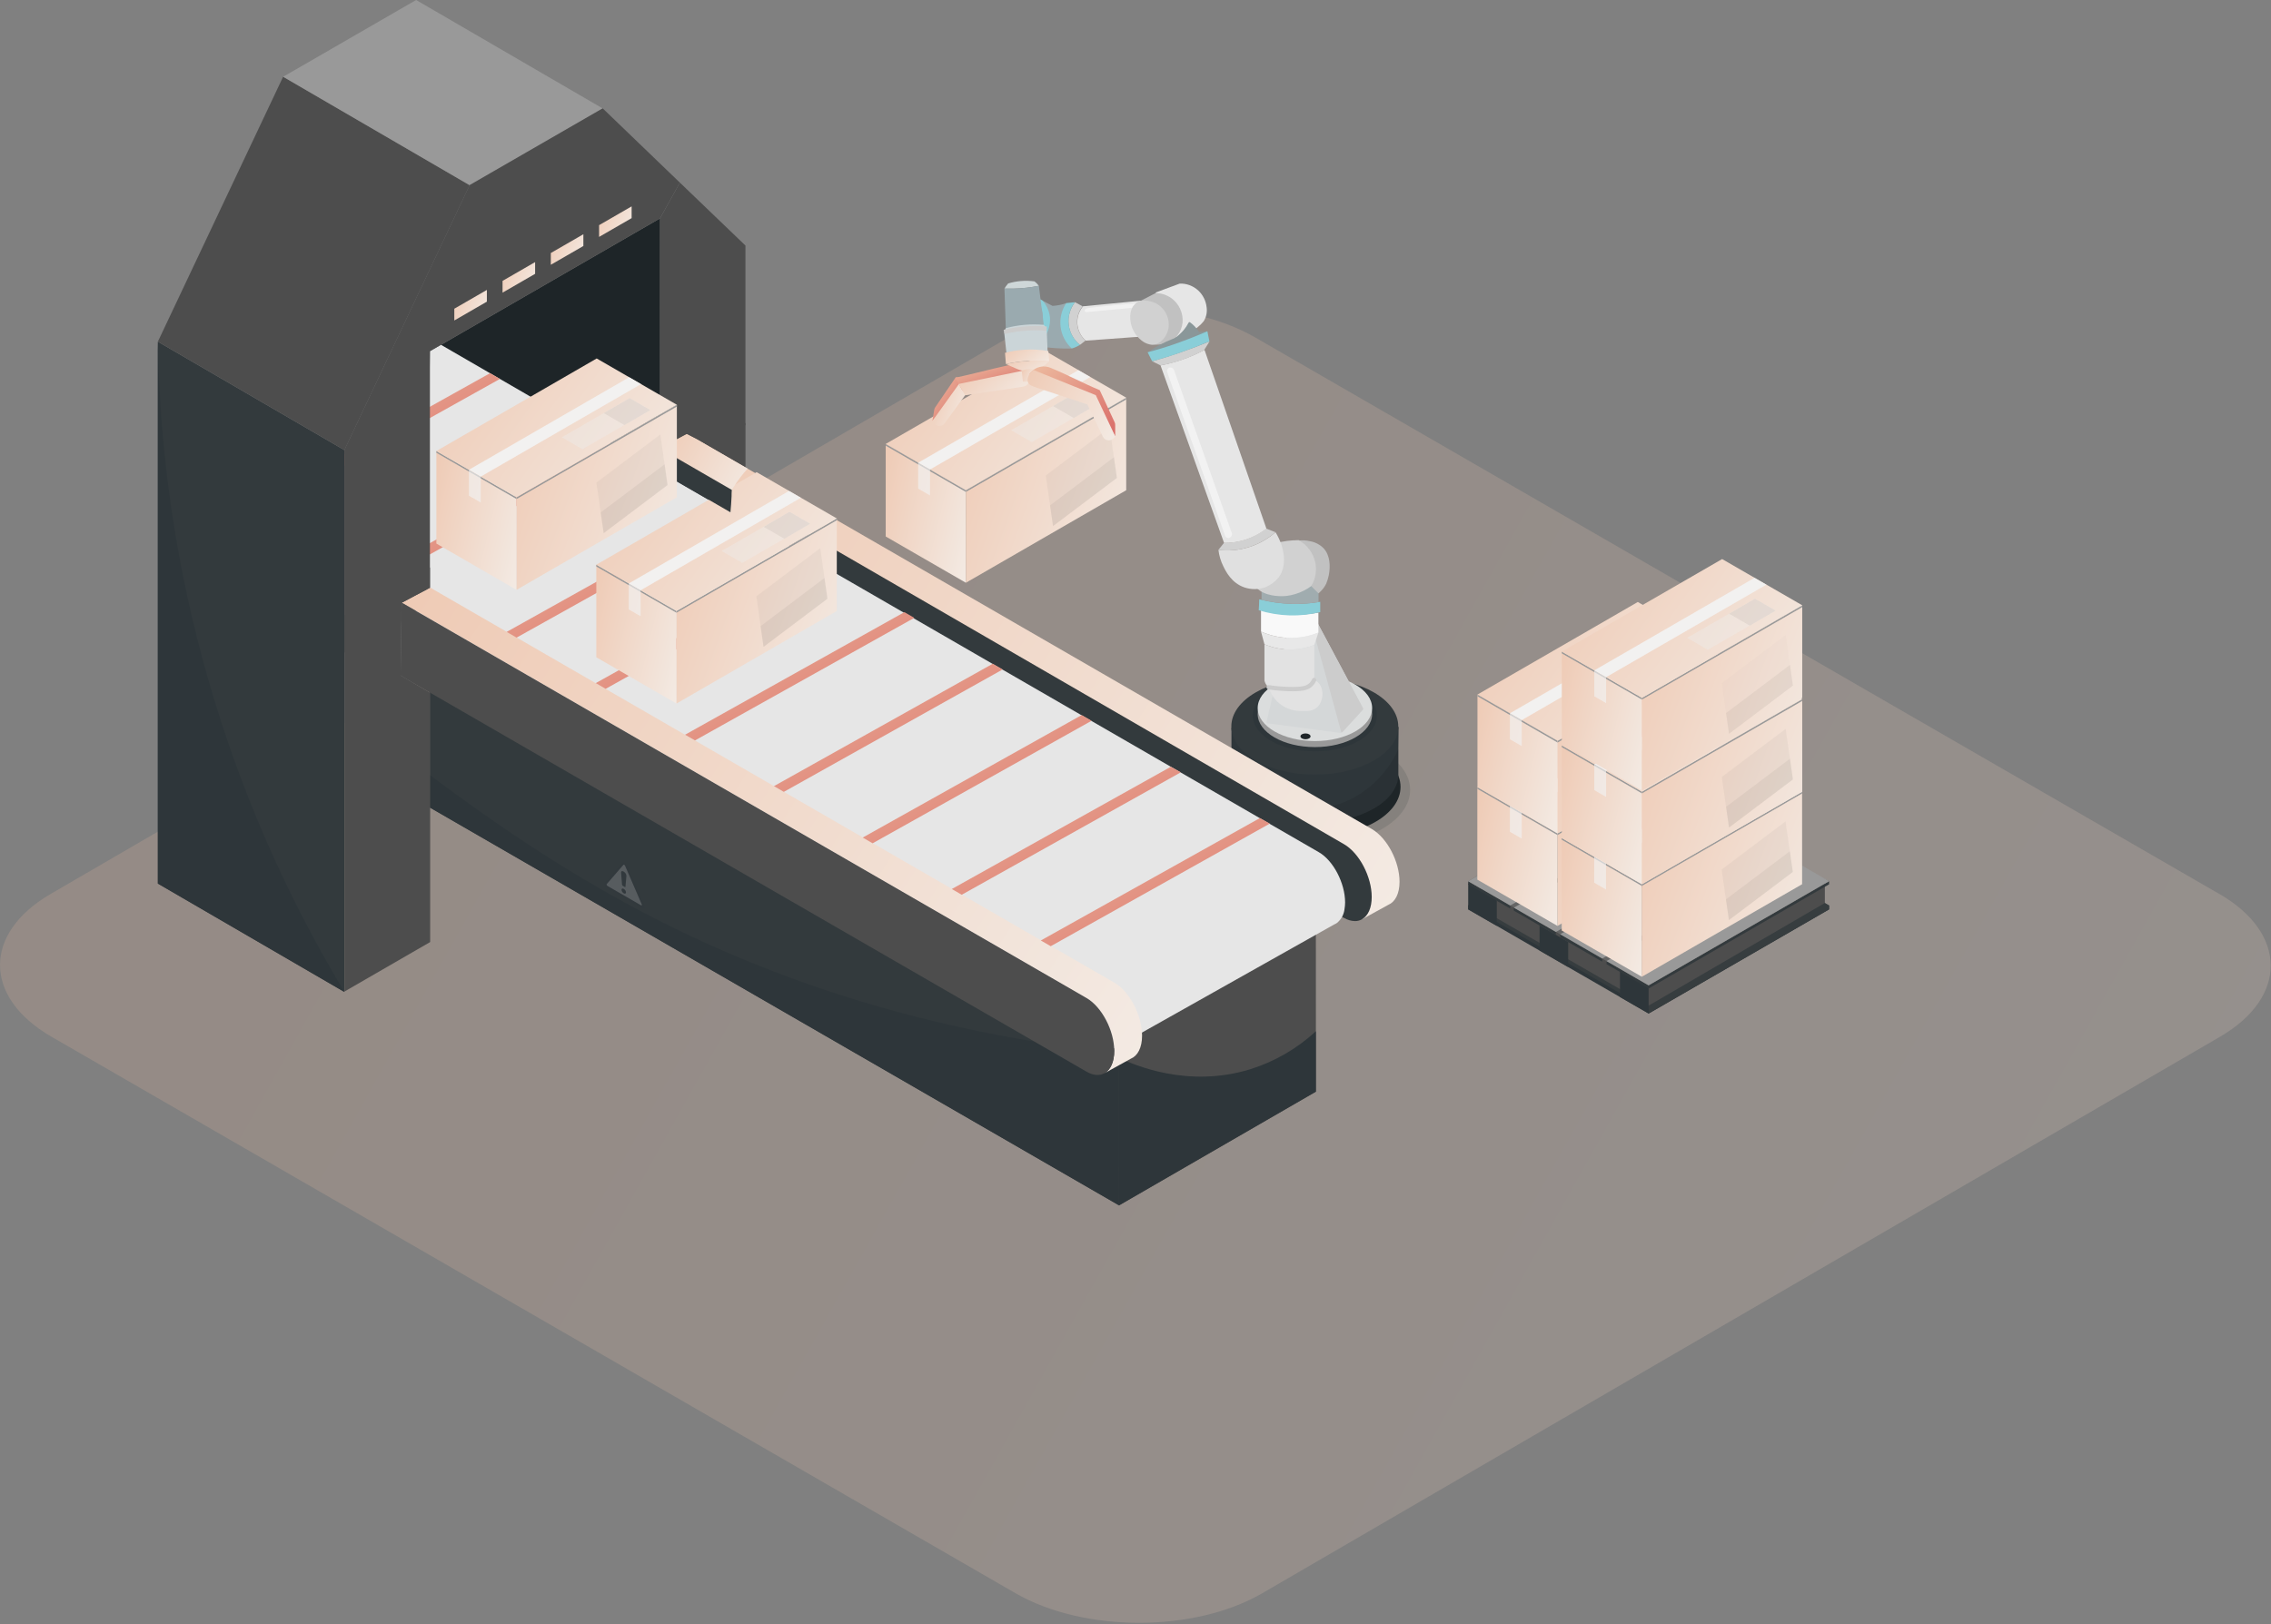 <svg width="773" height="553" viewBox="0 0 773 553" fill="none" xmlns="http://www.w3.org/2000/svg">
<rect x="0" y="0" width="773" height="553" fill="#808080" stroke="none"/>
<g opacity="0.19">
<path d="M755.372 304.3L427.249 114.868C403.976 101.439 366.36 101.439 343.257 114.868L17.265 304.3C-5.862 317.729 -5.738 339.514 17.535 352.943L345.658 542.375C368.931 555.804 406.547 555.804 429.651 542.375L755.643 352.943C778.758 339.514 778.645 317.729 755.383 304.288" fill="url(#paint0_linear_4006_14201)"/>
</g>
<path d="M328.764 198.383L301.479 182.633V151.134L328.764 166.884V198.383Z" fill="url(#paint1_linear_4006_14201)"/>
<path d="M328.764 167.463L301.479 151.713V151.134L328.764 166.884V167.463Z" fill="#999999"/>
<path d="M383.338 166.886V135.376L356.053 151.136L328.767 166.886V198.386L356.053 182.636L383.338 166.886Z" fill="url(#paint2_linear_4006_14201)"/>
<path d="M328.767 166.886L383.338 135.376V135.987L328.767 167.465V166.886Z" fill="#999999"/>
<g opacity="0.69">
<path opacity="0.94" d="M316.56 168.658L312.525 166.33V157.522L316.56 159.851V168.658Z" fill="#F2F2F2"/>
</g>
<g opacity="0.31">
<path opacity="0.11" d="M380.17 162.697L358.426 179.1L355.95 161.865L377.705 145.473L380.17 162.697Z" fill="black"/>
</g>
<g opacity="0.05">
<path d="M380.169 162.705L358.425 179.108L357.413 172.05L379.157 155.657L380.169 162.705Z" fill="black"/>
</g>
<path d="M383.335 135.376L356.05 119.626L328.764 135.376L301.479 151.126L328.764 166.886L356.05 151.126V151.136L383.335 135.376Z" fill="url(#paint3_linear_4006_14201)"/>
<g opacity="0.94">
<path d="M312.525 157.513L316.56 159.842L371.089 128.353L367.054 126.024L312.525 157.513Z" fill="#F2F2F2"/>
</g>
<g opacity="0.38">
<path d="M374.263 137.18L351.191 150.507L344.175 146.451L367.246 133.135L374.263 137.18Z" fill="#EDEDED"/>
<path d="M367.234 133.135L358.447 138.234L365.474 142.29L374.25 137.18L367.234 133.135Z" fill="#CCCCCC"/>
</g>
<path d="M368.508 104.285L391.8 102.03C393.067 102.16 394.285 102.593 395.35 103.291C396.415 103.99 397.297 104.934 397.921 106.044C398.551 107.297 398.818 108.701 398.691 110.097C398.565 111.493 398.05 112.826 397.205 113.945L369.561 115.968C367.922 114.53 366.905 112.512 366.722 110.34C366.539 108.167 367.206 106.008 368.581 104.316L368.508 104.285Z" fill="#E6E6E6"/>
<path d="M369.931 105.011C369.742 105.095 369.225 105.306 369.215 105.643C369.213 105.773 369.249 105.901 369.318 106.011C369.387 106.122 369.487 106.209 369.605 106.264L391.317 104.252C391.317 103.978 391.412 103.694 391.465 103.42C391.517 103.146 391.538 103.051 391.57 102.872C386.418 103.325 371.195 104.494 369.931 105.011Z" fill="#F2F2F2"/>
<path d="M368.514 104.284L365.901 102.872C364.216 105.032 363.449 107.768 363.767 110.489C364.084 113.21 365.46 115.697 367.597 117.41L369.494 115.935C367.855 114.497 366.837 112.48 366.655 110.307C366.472 108.134 367.138 105.975 368.514 104.284V104.284Z" fill="#D1D1D1"/>
<path d="M364.827 118.642C363.858 118.642 362.878 118.642 361.867 118.642C358.831 118.554 355.805 118.269 352.807 117.789L352.427 115.271C351.648 110.13 350.865 104.992 350.078 99.858L351.806 100.754L354.882 102.366L358.264 104.136C359.877 104.04 361.469 103.721 362.994 103.187C362.491 105.447 362.328 107.769 362.509 110.077C362.734 113.053 363.521 115.959 364.827 118.642Z" fill="#9AAAAF"/>
<path d="M354.673 115.964C354.119 116.621 353.494 117.215 352.809 117.734V117.734L352.429 115.216C353.773 113.583 354.622 111.6 354.877 109.501C355.133 107.401 354.785 105.273 353.873 103.365C353.336 102.356 352.623 101.454 351.766 100.699L354.842 102.311C355.234 102.738 355.586 103.2 355.895 103.691C356.745 105.043 357.261 106.578 357.402 108.168C357.544 111.024 356.565 113.821 354.673 115.964V115.964Z" fill="#8ACED8"/>
<path d="M367.607 117.41C367.249 117.621 366.849 117.842 366.396 118.053C365.885 118.289 365.356 118.487 364.816 118.643C362.703 116.717 361.351 114.098 361.005 111.26C360.659 108.422 361.342 105.555 362.93 103.178L365.911 102.872C364.226 105.032 363.459 107.768 363.776 110.489C364.094 113.21 365.47 115.697 367.607 117.41V117.41Z" fill="#8ACED8"/>
<path d="M329.207 132.3C329.212 132.38 329.212 132.461 329.207 132.542L326.131 133.269L317.376 143.298L317.977 139.621C317.997 139.283 318.114 138.958 318.314 138.684L325.277 128.486L325.593 128.412C326.489 128.425 327.346 128.775 327.995 129.392C328.243 129.629 328.463 129.894 328.648 130.182C329.074 130.802 329.271 131.55 329.207 132.3V132.3Z" fill="url(#paint4_linear_4006_14201)"/>
<path d="M329.207 132.297C329.212 132.377 329.212 132.458 329.207 132.539C329.108 133.042 328.967 133.535 328.785 134.014C328.785 134.119 328.712 134.214 328.68 134.319L321.527 144.117C321.322 144.396 321.055 144.622 320.747 144.778C320.438 144.935 320.097 145.016 319.752 145.016C319.406 145.016 319.065 144.935 318.757 144.778C318.448 144.622 318.181 144.396 317.977 144.117L317.376 143.295L326.447 130.653L328.648 130.2C329.069 130.815 329.266 131.555 329.207 132.297Z" fill="url(#paint5_linear_4006_14201)"/>
<path d="M349.894 127.72L327.623 132.988L326.38 130.775L325.179 128.668L325.253 128.573C331.257 127.278 337.115 125.666 343.162 124.359C344.033 124.156 344.938 124.152 345.811 124.349C346.683 124.547 347.499 124.939 348.198 125.497C348.312 125.586 348.421 125.681 348.524 125.782C348.631 125.882 348.733 125.987 348.83 126.098C349.262 126.583 349.621 127.13 349.894 127.72Z" fill="url(#paint6_linear_4006_14201)"/>
<path d="M350.219 129.661C350.177 130.115 349.989 130.543 349.683 130.881C349.378 131.219 348.97 131.449 348.523 131.536C348.207 131.621 347.87 131.694 347.543 131.747L328.485 134.57L327.59 132.98L326.347 130.767V130.704L348.723 126.079C349.266 126.59 349.675 127.227 349.913 127.933C350.14 128.48 350.244 129.07 350.219 129.661Z" fill="url(#paint7_linear_4006_14201)"/>
<path d="M393.376 99.768C393.366 99.734 393.366 99.697 393.376 99.663C393.39 99.61 393.424 99.565 393.471 99.537L401.551 96.545C402.677 96.501 403.8 96.676 404.859 97.061C406.04 97.492 407.117 98.166 408.02 99.041C409.499 100.49 410.439 102.401 410.685 104.456C410.973 106.158 410.624 107.905 409.705 109.366C409.216 109.965 408.673 110.519 408.083 111.02C407.58 111.471 407.049 111.89 406.492 112.273L400.171 114.865C400.675 111.27 399.931 107.612 398.064 104.499C396.868 102.596 395.268 100.981 393.376 99.768V99.768Z" fill="#E6E6E6"/>
<path d="M408.627 113.861C408.26 113.167 407.826 112.511 407.331 111.901C406.679 111.075 405.916 110.341 405.066 109.721C405.028 109.692 404.984 109.673 404.937 109.664C404.891 109.654 404.843 109.655 404.797 109.666C404.751 109.677 404.708 109.698 404.67 109.728C404.633 109.757 404.603 109.794 404.581 109.836C404.107 110.749 403.535 111.607 402.875 112.396C400.856 114.751 398.177 116.447 395.184 117.264C395.121 117.432 395.058 117.611 394.973 117.79C394.794 118.193 394.575 118.578 394.32 118.939C396.512 118.285 398.787 117.558 401.136 116.737C403.77 115.757 406.267 114.788 408.627 113.861Z" fill="#8A9799"/>
<path d="M386.787 103.159L393.382 99.767C395.22 99.79 397.01 100.35 398.534 101.378C399.891 102.316 400.975 103.597 401.674 105.091C402.374 106.585 402.664 108.237 402.516 109.88C402.341 111.492 401.708 113.02 400.693 114.284C397.375 118.308 391.444 117.244 391.212 117.202L386.787 103.159Z" fill="#C1C1C1"/>
<path d="M386.762 103.158C389.301 101.335 392.819 102.968 393.22 103.158C394.788 103.918 396.072 105.161 396.883 106.704C397.695 108.247 397.991 110.009 397.728 111.733C397.339 113.787 395.864 116.59 393.198 117.201C389.848 117.959 386.814 114.767 385.634 112.239C384.37 109.542 384.065 105.085 386.762 103.158Z" fill="#D1D1D1"/>
<path d="M353.606 97.293C350.723 97.872 347.793 98.192 344.852 98.251C343.798 98.251 342.84 98.251 341.892 98.251C342.049 97.969 342.222 97.695 342.408 97.43C342.64 97.104 342.889 96.79 343.156 96.492C344.529 96.077 345.941 95.805 347.37 95.681C348.942 95.539 350.525 95.574 352.089 95.786C352.409 96.013 352.705 96.271 352.974 96.555C353.206 96.782 353.418 97.029 353.606 97.293Z" fill="#CED7D8"/>
<path d="M355.281 110.594C352.652 111.135 349.987 111.487 347.307 111.647C345.547 111.753 343.893 111.763 342.355 111.721C342.194 107.233 342.039 102.742 341.892 98.247C342.84 98.247 343.83 98.247 344.852 98.247C347.793 98.188 350.723 97.867 353.606 97.288C353.87 99.469 354.133 101.66 354.418 103.851C354.702 106.043 354.987 108.36 355.281 110.594Z" fill="#9AAAAF"/>
<path d="M356.273 111.906C356.364 114.476 356.466 117.043 356.578 119.607C355.509 120.115 354.39 120.51 353.239 120.787C349.675 121.586 345.955 121.314 342.546 120.007L341.787 112.98L342.356 111.695C346.568 110.58 350.942 110.206 355.282 110.589L355.746 111.158C355.936 111.411 356.115 111.664 356.273 111.906Z" fill="#CBD5D8"/>
<path d="M356.828 119.5L357.123 122.955C354.639 122.733 352.142 122.704 349.654 122.871C347.21 123.03 344.783 123.383 342.395 123.924L342.079 120.111C344.262 119.542 346.496 119.19 348.748 119.057C351.449 118.883 354.162 119.031 356.828 119.5Z" fill="url(#paint8_linear_4006_14201)"/>
<path d="M342.405 123.943C343.459 124.407 344.776 124.997 346.229 125.618C346.738 125.838 347.268 126.007 347.81 126.124C348.448 126.251 349.097 126.315 349.748 126.313C350.621 126.291 351.488 126.16 352.329 125.924C354.149 125.34 355.798 124.32 357.133 122.953C354.389 122.714 351.629 122.714 348.884 122.953C346.704 123.128 344.539 123.459 342.405 123.943Z" fill="url(#paint9_linear_4006_14201)"/>
<path d="M352.377 125.822C351.663 125.659 350.929 125.596 350.197 125.632C349.372 125.675 348.559 125.842 347.784 126.127L348.174 129.888C348.91 129.94 349.65 129.94 350.386 129.888C351.095 129.831 351.799 129.726 352.493 129.572C352.462 128.308 352.42 127.065 352.377 125.822Z" fill="url(#paint10_linear_4006_14201)"/>
<path d="M341.787 112.996C344.047 112.443 346.347 112.07 348.666 111.88C351.197 111.666 353.742 111.666 356.273 111.88" stroke="#CCCCCC" stroke-width="1.465" stroke-miterlimit="10"/>
<path opacity="0.15" d="M447.541 287.648C465.455 287.648 479.978 279.262 479.978 268.917C479.978 258.572 465.455 250.186 447.541 250.186C429.626 250.186 415.104 258.572 415.104 268.917C415.104 279.262 429.626 287.648 447.541 287.648Z" fill="#2E363A"/>
<path d="M447.552 284.72C463.657 284.72 476.713 277.182 476.713 267.885C476.713 258.587 463.657 251.05 447.552 251.05C431.447 251.05 418.392 258.587 418.392 267.885C418.392 277.182 431.447 284.72 447.552 284.72Z" fill="#1E2528"/>
<path d="M475.969 255.029C475.969 259.074 475.969 263.215 475.969 263.215C476.158 267.555 473.398 271.927 467.657 275.235C457.69 280.998 442.151 281.556 431.048 276.994C429.818 276.491 428.625 275.903 427.476 275.235C422.135 272.159 419.375 268.155 419.164 264.121V263.952C419.154 263.748 419.154 263.545 419.164 263.341V247.76L476.053 247.465L475.969 255.029Z" fill="#2E363A"/>
<path opacity="0.09" d="M475.967 263.261C476.157 267.601 473.396 271.973 467.655 275.281C457.689 281.044 442.15 281.602 431.046 277.041L431.583 273.195C433.69 273.996 447.027 278.811 460.586 271.636C467.4 267.945 472.806 262.109 475.967 255.033C475.967 259.121 475.967 263.261 475.967 263.261Z" fill="black"/>
<path d="M447.534 263.698C463.226 263.698 475.947 256.355 475.947 247.295C475.947 238.236 463.226 230.893 447.534 230.893C431.842 230.893 419.121 238.236 419.121 247.295C419.121 256.355 431.842 263.698 447.534 263.698Z" fill="#333A3D"/>
<path d="M447.551 255.778C459.21 255.778 468.663 250.321 468.663 243.589C468.663 236.858 459.21 231.4 447.551 231.4C435.891 231.4 426.438 236.858 426.438 243.589C426.438 250.321 435.891 255.778 447.551 255.778Z" fill="#2E363A"/>
<path d="M447.57 254.329C458.328 254.329 467.049 249.291 467.049 243.078C467.049 236.864 458.328 231.826 447.57 231.826C436.812 231.826 428.091 236.864 428.091 243.078C428.091 249.291 436.812 254.329 447.57 254.329Z" fill="#999999"/>
<path d="M447.57 252.279C458.328 252.279 467.049 247.242 467.049 241.028C467.049 234.814 458.328 229.776 447.57 229.776C436.812 229.776 428.091 234.814 428.091 241.028C428.091 247.242 436.812 252.279 447.57 252.279Z" fill="#DBDDDD"/>
<path d="M444.367 251.659C445.315 251.659 446.084 251.216 446.084 250.669C446.084 250.122 445.315 249.679 444.367 249.679C443.418 249.679 442.649 250.122 442.649 250.669C442.649 251.216 443.418 251.659 444.367 251.659Z" fill="#1E2528"/>
<path d="M463.852 241.672L456.899 249.278C456.817 249.367 456.715 249.435 456.601 249.478C456.488 249.52 456.366 249.534 456.246 249.52L447.944 248.404C442.445 247.666 436.946 246.943 431.446 246.234C431.389 246.226 431.334 246.207 431.284 246.177C431.235 246.147 431.192 246.106 431.159 246.059C431.126 246.011 431.104 245.957 431.094 245.9C431.083 245.843 431.085 245.784 431.099 245.728L439.253 211.373C439.251 211.193 439.286 211.013 439.354 210.846C439.422 210.679 439.523 210.526 439.65 210.398C439.777 210.27 439.929 210.168 440.096 210.099C440.263 210.029 440.442 209.993 440.622 209.993H445.774C446.024 209.991 446.272 210.026 446.511 210.099C446.884 210.204 447.229 210.391 447.52 210.646C447.812 210.901 448.043 211.218 448.197 211.574L463.936 241.071C463.981 241.169 463.998 241.278 463.983 241.384C463.968 241.491 463.922 241.591 463.852 241.672Z" fill="#D4D7D8"/>
<path d="M463.825 241.682L456.935 249.215C456.905 249.252 456.865 249.279 456.82 249.294C456.775 249.309 456.727 249.312 456.681 249.301C456.635 249.29 456.592 249.266 456.559 249.232C456.526 249.198 456.503 249.156 456.493 249.11C449.792 224.458 447.095 214.892 446.663 213.86C446.556 213.581 446.465 213.296 446.39 213.006C446.274 212.543 445.8 210.636 446.495 210.099C446.868 210.204 447.212 210.391 447.504 210.646C447.795 210.901 448.026 211.218 448.18 211.574C453.427 221.406 458.67 231.214 463.909 240.998C463.969 241.106 463.993 241.231 463.977 241.354C463.962 241.477 463.909 241.592 463.825 241.682Z" fill="#CCCCCC"/>
<path d="M445.042 242.015H442.566C439.61 242.015 436.775 240.841 434.685 238.751C432.594 236.66 431.42 233.825 431.42 230.869H445.115C446.156 230.859 447.174 231.181 448.02 231.787C448.867 232.393 449.498 233.252 449.825 234.241L449.888 234.451C450.152 235.368 450.215 236.331 450.073 237.275C449.931 238.218 449.588 239.12 449.066 239.919L448.929 240.109C448.469 240.701 447.88 241.181 447.206 241.512C446.532 241.842 445.792 242.014 445.042 242.015V242.015Z" fill="#E2E2E2"/>
<path d="M448.756 215.354C448.282 216.755 447.808 218.156 447.345 219.568C445.046 220.467 442.615 220.983 440.149 221.095C436.809 221.233 433.478 220.637 430.394 219.346L429.225 215.006C432.352 216.404 435.734 217.143 439.159 217.176C442.446 217.198 445.706 216.579 448.756 215.354V215.354Z" fill="#E8E8E8"/>
<path d="M447.353 219.562V231.488C446.916 232.386 446.238 233.146 445.396 233.683C444.554 234.221 443.58 234.514 442.581 234.532C440.536 234.668 438.484 234.668 436.439 234.532C434.774 234.406 433.278 234.206 431.835 233.963C431.708 233.869 431.572 233.753 431.445 233.637C430.907 233.09 430.54 232.398 430.392 231.646V219.341C433.476 220.631 436.806 221.228 440.147 221.09C442.616 220.978 445.051 220.462 447.353 219.562V219.562Z" fill="#E2E2E2"/>
<path d="M448.756 208.559V215.354C445.706 216.576 442.446 217.192 439.159 217.166C435.734 217.133 432.352 216.394 429.225 214.996V207.748C432.62 208.676 436.115 209.189 439.633 209.276C442.691 209.349 445.748 209.109 448.756 208.559V208.559Z" fill="#F9F9F9"/>
<path d="M428.616 204.021C428.616 205.254 428.5 206.497 428.447 207.74C435.236 209.856 442.474 210.078 449.38 208.383V204.875C446.198 205.429 442.969 205.665 439.741 205.581C435.986 205.48 432.254 204.957 428.616 204.021V204.021Z" fill="#8ACED8"/>
<path d="M448.8 204.982V202.011L446.946 197.797C444.375 197.881 441.724 198.018 438.992 198.208C435.684 198.44 432.481 198.735 429.405 199.082C429.405 200.789 429.405 202.495 429.405 204.192C432.806 205.018 436.284 205.481 439.782 205.572C442.8 205.648 445.818 205.451 448.8 204.982Z" fill="#A0ACAF"/>
<path d="M448.804 202.008C449.174 201.676 449.526 201.325 449.858 200.955C450.495 200.274 451.024 199.499 451.428 198.658C451.809 197.745 452.098 196.795 452.291 195.824C452.881 192.822 452.755 189.145 450.616 186.743C449.348 185.419 447.685 184.539 445.876 184.236C444.651 183.95 443.387 183.871 442.136 184.004C443.351 184.789 444.403 185.801 445.233 186.986C448.847 192.137 446.687 198.574 446.35 199.554L448.804 202.008Z" fill="#C1C1C1"/>
<path d="M431.823 233.963C434.06 234.296 436.315 234.497 438.576 234.563C443.549 234.722 445.045 234.121 446.056 233.194C446.581 232.715 447.004 232.134 447.299 231.487" stroke="#CCCCCC" stroke-width="1.465" stroke-miterlimit="10" stroke-linecap="round"/>
<path d="M446.341 199.5C444.692 200.724 442.841 201.651 440.873 202.239C439.918 202.533 438.938 202.741 437.945 202.86C437.392 202.922 436.836 202.95 436.28 202.944H436.027C434.257 202.944 428.811 202.628 426.757 198.794C424.818 195.201 426.946 191.072 427.81 189.597C427.905 189.439 427.989 189.291 428.084 189.154C430.928 184.856 437.165 183.992 441.695 183.887H442.116C443.536 184.705 444.769 185.811 445.736 187.133C446.702 188.456 447.382 189.966 447.732 191.567C448.248 194.292 447.753 197.112 446.341 199.5Z" fill="#D1D1D1"/>
<path d="M434.152 181.165C437.587 186.749 437.998 192.933 435.206 196.599C434.041 198.007 432.557 199.116 430.876 199.833C428.53 200.732 425.943 200.78 423.565 199.97C419.193 198.474 417.244 194.534 416.359 192.711C415.508 190.984 414.959 189.124 414.736 187.212C418.219 187.627 421.75 187.303 425.1 186.261C428.449 185.219 431.541 183.483 434.173 181.165H434.152Z" fill="#E0E0E0"/>
<path d="M416.623 184.813L414.695 187.215C418.178 187.626 421.708 187.299 425.057 186.258C428.405 185.216 431.497 183.482 434.132 181.168L430.972 179.936C426.867 183.155 421.787 184.876 416.571 184.813H416.623Z" fill="#D1D1D1"/>
<path d="M416.644 184.812L395.016 124.394C397.415 123.931 399.781 123.304 402.095 122.519C404.817 121.605 407.456 120.463 409.986 119.105C417.009 139.389 424.032 159.669 431.056 179.945C426.951 183.164 421.87 184.885 416.654 184.822L416.644 184.812Z" fill="#E6E6E6"/>
<path d="M392.2 122.996L395.024 124.387C397.597 123.935 400.131 123.276 402.598 122.417C405.108 121.54 407.539 120.455 409.867 119.172L411.69 116.243C408.452 117.578 405 118.877 401.334 120.141C398.188 121.216 395.143 122.167 392.2 122.996Z" fill="#D1D1D1"/>
<path d="M411.008 112.809C410.292 112.809 409.565 112.893 408.827 112.977C402.29 113.744 396.047 116.131 390.665 119.92C397.853 118.933 404.771 116.515 411.008 112.809V112.809Z" fill="#8A9799"/>
<path d="M390.624 119.921L392.173 122.997C395.333 122.133 398.747 121.111 402.276 119.836C405.626 118.667 408.755 117.445 411.662 116.202L410.967 112.768C407.691 114.2 404.109 115.623 400.242 116.982C396.945 118.151 393.679 119.131 390.624 119.921Z" fill="#8ACED8"/>
<path d="M399.686 126.147C406.232 144.626 412.778 163.107 419.323 181.593C419.351 181.777 419.342 181.964 419.296 182.144C419.25 182.325 419.167 182.494 419.054 182.641C418.941 182.789 418.799 182.912 418.637 183.003C418.475 183.095 418.297 183.152 418.112 183.173C417.85 183.154 417.601 183.058 417.394 182.897C417.188 182.736 417.034 182.516 416.953 182.267L397.379 126.916C397.237 126.62 397.208 126.282 397.297 125.966C397.386 125.65 397.588 125.377 397.864 125.199C398.045 125.133 398.239 125.105 398.431 125.117C398.624 125.13 398.813 125.182 398.984 125.271C399.156 125.36 399.307 125.484 399.428 125.635C399.548 125.786 399.636 125.961 399.686 126.147V126.147Z" fill="#F2F2F2"/>
<path d="M379.586 148.533V144.815C379.618 144.476 379.563 144.136 379.428 143.824L374.329 132.826C368.65 130.466 363.32 127.558 357.641 125.241C356.82 124.885 355.929 124.72 355.035 124.758C354.141 124.797 353.267 125.037 352.479 125.462C352.352 125.528 352.229 125.602 352.11 125.683C351.434 126.127 350.848 126.696 350.383 127.358L372.77 137.156L379.586 148.533Z" fill="url(#paint11_linear_4006_14201)"/>
<path d="M375.379 148.626L370.112 137.691L352.023 131.676C351.706 131.569 351.397 131.442 351.096 131.296C350.68 131.132 350.327 130.839 350.088 130.46C349.849 130.081 349.737 129.636 349.769 129.189C349.826 128.617 350.005 128.063 350.296 127.567C350.656 126.913 351.174 126.359 351.802 125.955L372.977 134.52L379.636 148.605L378.887 149.311C378.633 149.55 378.325 149.725 377.99 149.822C377.654 149.919 377.301 149.934 376.958 149.867C376.615 149.801 376.293 149.653 376.019 149.437C375.744 149.222 375.525 148.944 375.379 148.626V148.626Z" fill="url(#paint12_linear_4006_14201)"/>
<path d="M146.43 205.14L224.673 161.862V74.338L146.367 119.554V193.13V205.182L146.43 205.14Z" fill="#1E2528"/>
<path d="M236.672 167.485L157.934 214.155L145.229 206.401L145.45 189.218C145.45 187.923 145.45 186.648 145.45 185.352C145.745 163.418 146.036 141.485 146.324 119.551L150.085 117.37L207.585 150.671L210.956 152.62C219.518 157.585 228.089 162.54 236.672 167.485Z" fill="#E6E6E6"/>
<path d="M231.421 62.165L253.734 83.593V144.696L238.753 153.556L229.64 158.95C227.755 159.36 226.48 160.151 224.647 160.551C224.647 158.739 224.647 156 224.647 152.681C224.72 135.53 224.647 122.931 224.647 117.463C224.647 107.718 224.584 93.422 224.647 74.365C226.887 70.27 229.145 66.203 231.421 62.165Z" fill="#4D4D4D"/>
<path d="M253.755 143.948L224.584 160.193V288.403L253.755 271.548V143.948Z" fill="#4D4D4D"/>
<path d="M447.909 357.724V371.63L380.917 410.336L380.906 352.941V339.709L447.887 301.004L447.909 357.724Z" fill="#4D4D4D"/>
<path d="M447.896 351.064V371.629L380.904 410.334L380.83 360.061C385.771 362.442 404.218 370.596 425.635 363.97C433.917 361.365 441.52 356.958 447.896 351.064V351.064Z" fill="#2E363A"/>
<path d="M146.267 274.866V263.793L146.256 204.239L380.901 339.708V358.408L380.912 410.334L146.267 274.866Z" fill="#333A3D"/>
<path d="M380.901 410.339L146.256 274.87V263.798C167.326 279.6 191.104 295.898 217.736 309.983C262.162 333.497 315.806 351.554 380.891 358.444L380.901 410.339Z" fill="#2E363A"/>
<path d="M476.372 300.172C476.372 304.281 474.866 307.052 472.559 308.021L463.773 312.856L463.646 312.93L460.117 307.831L456.103 302.058L457.251 301.658L425.931 283.569L422.549 281.631L395.664 266.102L392.335 264.174L365.323 248.583L361.963 246.634L335.078 231.116L331.696 229.177L304.769 213.607L301.387 211.658L274.344 196.087L270.972 194.138L244.087 178.62L240.716 176.671L237.24 174.659C233.953 172.763 231.055 168.791 229.38 164.387L229.107 164.746C229.38 162.122 229.665 159.478 229.939 156.876C229.096 156.075 228.137 155.243 227.073 154.411C226.23 153.758 225.409 153.168 224.619 152.641L227.073 151.345C227.073 151.345 232.994 148.185 233.731 147.795L237.24 149.596L241.148 151.851L466.943 282.221C472.148 285.244 476.372 293.282 476.372 300.172Z" fill="url(#paint13_linear_4006_14201)"/>
<path d="M466.903 305.346C466.903 309.043 465.692 311.667 463.743 312.857L463.617 312.931C462.88 313.355 462.043 313.574 461.193 313.563C459.915 313.532 458.666 313.169 457.57 312.509H457.485L450.3 308.369L442.536 303.881L416.557 288.806L413.186 286.867L386.29 271.339L382.919 269.39L355.918 253.798L352.547 251.849L325.661 236.331L322.28 234.382L295.405 218.875L292.034 216.915L265.033 201.324L261.662 199.385L234.776 183.867L231.395 181.918L227.813 179.811C223.293 177.199 219.49 170.688 218.616 164.483L224.631 160.501V152.642L457.454 287.373C462.668 290.376 466.903 298.456 466.903 305.346Z" fill="#333A3D"/>
<path d="M457.844 307.214C457.838 307.973 457.771 308.73 457.644 309.479C457.444 311.303 456.541 312.977 455.126 314.146C454.83 314.372 454.504 314.557 454.157 314.694L447.836 318.244L381.35 355.643L380.855 355.928L377.188 358.034L371.921 361.026L370.014 362.08L369.656 361.838L361.354 356.402L360.512 355.843L349.977 348.964L164.909 227.707L164.73 227.58L146.378 215.56L146.21 215.454L138.582 210.45L137.876 209.987L139.583 209.028L145.388 205.783L146.262 205.299L146.378 205.225H146.431L145.219 203.898C158.104 196.523 171.915 189.096 184.789 181.774C197.662 174.452 211.021 167.594 223.968 160.22L277.296 191.034L280.667 192.983L307.668 208.575L311.05 210.514L337.935 226.042L341.306 227.991L368.192 243.52L371.563 245.458L398.574 261.05L401.946 262.999L428.831 278.527L432.202 280.466L448.858 290.084C453.788 292.865 457.844 300.608 457.844 307.214Z" fill="#E6E6E6"/>
<path d="M364.609 361.002L144.923 230.748C144.258 226.402 143.142 222.137 141.594 218.022C139.846 213.46 138.013 210.331 139.14 209.152C140.088 208.161 142.627 209.057 144.481 209.878L364.661 336.983C369.613 339.838 373.669 347.591 373.669 354.197C373.669 360.802 369.56 363.857 364.609 361.002Z" fill="#242424"/>
<path d="M388.738 352.551C388.738 356.659 387.231 359.44 384.924 360.399L376.012 365.319C378.003 364.171 379.267 361.505 379.267 357.734C379.267 350.844 375.053 342.764 369.87 339.824L146.434 210.761L142.294 208.338L136.784 205.177L141.156 202.817L146.424 200.036C147.477 200.668 255.513 263.025 324.053 302.615L327.425 304.574L354.32 320.092L357.692 322.041L379.393 334.578C384.513 337.58 388.738 345.661 388.738 352.551Z" fill="url(#paint14_linear_4006_14201)"/>
<path d="M379.255 357.724C379.255 361.496 377.991 364.161 376 365.309C374.356 366.268 372.207 366.184 369.858 364.835L146.422 235.824L140.165 232.221L136.34 229.925C136.425 223.793 136.516 217.666 136.614 211.541C136.614 210.635 136.614 209.719 136.614 208.823C136.667 207.612 136.709 206.4 136.762 205.199L142.272 208.36L146.412 210.751L369.848 339.762C375.02 342.754 379.255 350.834 379.255 357.724Z" fill="#4D4D4D"/>
<g opacity="0.2">
<path d="M206.935 302.489C206.524 302.238 206.194 301.872 205.987 301.436C205.895 301.276 205.846 301.094 205.846 300.909C205.846 300.724 205.895 300.543 205.987 300.382L211.676 293.809C211.876 293.577 212.235 293.577 212.624 293.809C213.041 294.057 213.375 294.424 213.583 294.862L219.272 308.01C219.364 308.17 219.413 308.352 219.413 308.536C219.413 308.721 219.364 308.903 219.272 309.063C219.072 309.284 218.714 309.284 218.324 309.063L206.935 302.489Z" fill="#2E363A"/>
<path d="M206.511 300.974L212.2 294.411C212.327 294.264 212.622 294.411 212.748 294.717L218.437 307.864C218.553 308.138 218.437 308.307 218.163 308.17L206.785 301.607C206.543 301.459 206.396 301.111 206.511 300.974Z" fill="#E6E6E6"/>
<path d="M211.979 301.54C211.91 301.499 211.851 301.443 211.807 301.375C211.763 301.308 211.735 301.231 211.727 301.15L211.411 297.158C211.295 295.746 213.317 297.052 213.212 298.211L212.896 301.846C212.896 301.972 212.78 302.014 212.643 301.93L211.979 301.54ZM212.317 302.594C211.895 302.351 211.558 302.488 211.558 302.91C211.581 303.155 211.662 303.392 211.794 303.601C211.925 303.81 212.105 303.984 212.317 304.111C212.727 304.353 213.075 304.205 213.075 303.784C213.05 303.539 212.968 303.303 212.836 303.095C212.705 302.887 212.527 302.711 212.317 302.583V302.594Z" fill="#2E363A"/>
</g>
<path d="M211.001 152.62L145.442 189.218L136.867 194.012L133.485 192.063L145.495 185.352L207.651 150.671L211.001 152.62Z" fill="url(#paint15_linear_4006_14201)"/>
<path d="M95.628 170.605L170.173 128.992L166.802 127.043L92.257 168.656L95.628 170.605Z" fill="url(#paint16_linear_4006_14201)"/>
<path d="M175.824 217.067L250.37 175.443L246.998 173.494L172.453 215.118L175.824 217.067Z" fill="url(#paint17_linear_4006_14201)"/>
<path d="M206.144 234.501L280.657 192.898L277.286 190.949L202.772 232.552L206.144 234.501Z" fill="url(#paint18_linear_4006_14201)"/>
<path d="M236.556 252.059L311.206 210.33L307.835 208.392L233.174 250.121L236.556 252.059Z" fill="url(#paint19_linear_4006_14201)"/>
<path d="M341.272 227.905L266.8 269.571L263.429 267.622L337.911 225.956L341.272 227.905Z" fill="url(#paint20_linear_4006_14201)"/>
<path d="M371.545 245.367L297.021 287.075L293.649 285.126L368.174 243.429L371.545 245.367Z" fill="url(#paint21_linear_4006_14201)"/>
<path d="M401.923 262.914L327.346 304.601L323.975 302.641L398.541 261.018L401.923 262.914Z" fill="url(#paint22_linear_4006_14201)"/>
<path d="M432.209 280.372L357.643 322.112L354.271 320.163L428.838 278.486L432.209 280.372Z" fill="url(#paint23_linear_4006_14201)"/>
<path d="M230.257 239.502L202.971 223.752V192.242L230.257 208.002V239.502Z" fill="url(#paint24_linear_4006_14201)"/>
<path d="M230.257 208.582L202.971 192.832V192.242L230.257 208.002V208.582Z" fill="#999999"/>
<path d="M284.827 208.002V176.492L257.552 192.242L230.266 208.002V239.502L257.552 223.752L284.827 208.002Z" fill="url(#paint25_linear_4006_14201)"/>
<path d="M230.266 208.002L284.837 176.492V177.093L230.266 208.582V208.002Z" fill="#999999"/>
<g opacity="0.69">
<path opacity="0.94" d="M218.057 209.786L214.022 207.457V198.64L218.057 200.968V209.786Z" fill="#F2F2F2"/>
</g>
<g opacity="0.31">
<path opacity="0.11" d="M281.667 203.814L259.913 220.207L257.447 202.982L279.202 186.59L281.667 203.814Z" fill="black"/>
</g>
<g opacity="0.05">
<path d="M281.638 203.824L259.883 220.216L258.872 213.169L280.626 196.766L281.638 203.824Z" fill="black"/>
</g>
<path d="M284.828 176.488L257.542 160.738L230.257 176.488L202.971 192.238L230.257 207.998L257.542 192.238L284.828 176.488Z" fill="url(#paint26_linear_4006_14201)"/>
<g opacity="0.94">
<path d="M214.022 198.62L218.057 200.948L272.596 169.459L268.561 167.131L214.022 198.62Z" fill="#F2F2F2"/>
</g>
<g opacity="0.38">
<path d="M275.731 178.298L252.649 191.625L245.633 187.569L268.715 174.242L275.731 178.298Z" fill="#EDEDED"/>
<path d="M268.726 174.242L259.94 179.352L266.956 183.397L275.742 178.298L268.726 174.242Z" fill="#CCCCCC"/>
</g>
<path d="M561.16 345.037L622.579 309.576V308.259L561.149 274.115L499.741 308.259V309.576L561.16 345.037Z" fill="#2E363A"/>
<path d="M561.16 343.716V345.033L622.579 309.572V308.255L561.149 272.784L499.741 308.255L561.16 343.716Z" fill="#373D3F"/>
<path d="M561.174 342.329L621.139 307.395V300.769L561.164 276.707L504.243 299.462V309.576L561.174 342.329Z" fill="#4D4D4D"/>
<path d="M509.486 315.202L499.741 309.576V300.685L509.486 306.51V315.202Z" fill="#2E363A"/>
<path d="M561.155 345.032L551.399 339.406V330.367L561.155 336.193V345.032Z" fill="#2E363A"/>
<path d="M533.779 329.206L524.034 323.58V315.047L533.779 320.673V329.206Z" fill="#2E363A"/>
<path d="M561.16 336.504L622.579 301.044V299.979L561.16 335.44L546.843 327.17L546.833 328.234L545.358 327.381L545.368 326.317L531.041 318.047L531.062 319.121L529.524 318.247L529.587 317.267L515.28 308.976L515.27 310.009L514.048 309.303V308.26L499.741 299.979V301.044L561.16 336.504Z" fill="#333A3D"/>
<path d="M561.16 335.439L622.579 299.978L606.797 292.551L606.787 290.855L591.005 283.428L591.027 281.763L575.477 274.231V272.787L561.149 264.507L499.741 299.978L561.16 335.439Z" fill="#666666"/>
<path d="M514.058 308.256L499.741 299.986L561.16 264.525L575.477 272.785L514.058 308.256Z" fill="#999999"/>
<path d="M529.609 317.26L515.292 308.99L576.711 273.529L591.028 281.789L529.609 317.26Z" fill="#999999"/>
<path d="M545.382 326.306L531.065 318.036L592.484 282.575L606.801 290.845L545.382 326.306Z" fill="#999999"/>
<path d="M561.143 335.438L546.826 327.168L608.255 291.707L622.572 299.977L561.143 335.438Z" fill="#999999"/>
<path d="M530.139 315.201L502.854 299.451V267.941L530.139 283.702V315.201Z" fill="url(#paint27_linear_4006_14201)"/>
<path d="M530.139 284.281L502.854 268.531V267.941L530.139 283.702V284.281Z" fill="#999999"/>
<path d="M584.719 283.701V252.191L557.434 267.941V267.952L530.148 283.701V315.201L557.434 299.451L584.719 283.701Z" fill="url(#paint28_linear_4006_14201)"/>
<path d="M530.148 283.701L584.719 252.191V252.802L530.148 284.281V283.701Z" fill="#999999"/>
<g opacity="0.69">
<path opacity="0.94" d="M517.967 285.478L513.942 283.15V274.343L517.967 276.671V285.478Z" fill="#F2F2F2"/>
</g>
<g opacity="0.31">
<path opacity="0.11" d="M581.55 279.518L559.795 295.91L557.33 278.685L579.085 262.293L581.55 279.518Z" fill="black"/>
</g>
<g opacity="0.05">
<path d="M581.566 279.517L559.811 295.91L558.8 288.862L580.554 272.459L581.566 279.517Z" fill="black"/>
</g>
<path d="M584.71 252.188L557.424 236.438L530.139 252.188L502.854 267.938L530.139 283.698L557.424 267.938V267.948L584.71 252.188Z" fill="url(#paint29_linear_4006_14201)"/>
<g opacity="0.94">
<path d="M513.942 274.325L517.967 276.653L572.506 245.164L568.471 242.836L513.942 274.325Z" fill="#F2F2F2"/>
</g>
<g opacity="0.38">
<path d="M575.638 254.001L552.566 267.328L545.55 263.272L568.621 249.945L575.638 254.001Z" fill="#EDEDED"/>
<path d="M568.608 249.945L559.822 255.055L566.849 259.111L575.625 254.001L568.608 249.945Z" fill="#CCCCCC"/>
</g>
<path d="M558.859 332.519L531.573 316.758V285.259L558.859 301.008V332.519Z" fill="url(#paint30_linear_4006_14201)"/>
<path d="M558.859 301.598L531.573 285.849V285.259L558.859 301.008V301.598Z" fill="#999999"/>
<path d="M613.398 301.009V269.51L586.113 285.26L558.827 301.009V332.519L586.113 316.759L613.398 301.009Z" fill="url(#paint31_linear_4006_14201)"/>
<path d="M558.827 301.009L613.398 269.51V270.11L558.827 301.599V301.009Z" fill="#999999"/>
<g opacity="0.69">
<path opacity="0.94" d="M546.641 302.798L542.616 300.47V291.652L546.641 293.981V302.798Z" fill="#F2F2F2"/>
</g>
<g opacity="0.31">
<path opacity="0.11" d="M610.227 296.838L588.472 313.23L586.007 296.005L607.762 279.603L610.227 296.838Z" fill="black"/>
</g>
<g opacity="0.05">
<path d="M610.244 296.836L588.489 313.228L587.478 306.17L609.232 289.777L610.244 296.836Z" fill="black"/>
</g>
<path d="M613.43 269.51L586.144 253.76L558.859 269.51L531.573 285.259L558.859 301.009L586.144 285.259L613.43 269.51Z" fill="url(#paint32_linear_4006_14201)"/>
<g opacity="0.94">
<path d="M542.616 291.643L546.641 293.961L601.18 262.472L597.145 260.144L542.616 291.643Z" fill="#F2F2F2"/>
</g>
<g opacity="0.38">
<path d="M604.326 271.324L581.254 284.651L574.228 280.595L597.31 267.269L604.326 271.324Z" fill="#EDEDED"/>
<path d="M597.321 267.269L588.535 272.367L595.551 276.423L604.338 271.324L597.321 267.269Z" fill="#CCCCCC"/>
</g>
<path d="M530.18 283.698L502.895 267.948V236.438L530.18 252.188V283.698Z" fill="url(#paint33_linear_4006_14201)"/>
<path d="M530.18 252.778L502.895 237.018V236.438L530.18 252.188V252.778Z" fill="#999999"/>
<path d="M584.755 252.188V220.688L557.469 236.438L530.184 252.188V283.698L557.469 267.948V267.938L584.755 252.188Z" fill="url(#paint34_linear_4006_14201)"/>
<path d="M530.184 252.188L584.755 220.688V221.289L530.184 252.778V252.188Z" fill="#999999"/>
<g opacity="0.69">
<path opacity="0.94" d="M517.977 253.982L513.942 251.654V242.836L517.977 245.164V253.982Z" fill="#F2F2F2"/>
</g>
<g opacity="0.31">
<path opacity="0.11" d="M581.588 248.02L559.844 264.413L557.368 247.188L579.123 230.785L581.588 248.02Z" fill="black"/>
</g>
<g opacity="0.05">
<path d="M581.587 248.019L559.842 264.412L558.831 257.353L580.575 240.961L581.587 248.019Z" fill="black"/>
</g>
<path d="M584.751 220.691L557.465 204.931L530.19 220.691H530.18L502.895 236.441L530.18 252.19L557.465 236.441L584.751 220.691Z" fill="url(#paint35_linear_4006_14201)"/>
<g opacity="0.94">
<path d="M513.942 242.816L517.977 245.144L572.506 213.655L568.471 211.327L513.942 242.816Z" fill="#F2F2F2"/>
</g>
<g opacity="0.38">
<path d="M575.679 222.493L552.597 235.809L545.581 231.763L568.653 218.437L575.679 222.493Z" fill="#EDEDED"/>
<path d="M568.664 218.437L559.889 223.535L566.905 227.591L575.691 222.493L568.664 218.437Z" fill="#CCCCCC"/>
</g>
<path d="M558.894 301.009L531.608 285.259V253.76L558.894 269.51V301.009Z" fill="url(#paint36_linear_4006_14201)"/>
<path d="M558.894 270.089L531.608 254.339V253.76L558.894 269.51V270.089Z" fill="#999999"/>
<path d="M613.438 269.507V237.997L586.153 253.757L558.867 269.507V301.007L586.153 285.257L613.438 269.507Z" fill="url(#paint37_linear_4006_14201)"/>
<path d="M558.867 269.507L613.438 237.997V238.608L558.867 270.087V269.507Z" fill="#999999"/>
<g opacity="0.69">
<path opacity="0.94" d="M546.683 271.294L542.659 268.965V260.158L546.683 262.486V271.294Z" fill="#F2F2F2"/>
</g>
<g opacity="0.31">
<path opacity="0.11" d="M610.27 265.333L588.515 281.736L586.05 264.501L607.805 248.108L610.27 265.333Z" fill="black"/>
</g>
<g opacity="0.05">
<path d="M610.276 265.331L588.521 281.734L587.521 274.676L609.265 258.283L610.276 265.331Z" fill="black"/>
</g>
<path d="M613.465 237.998L586.179 222.248L558.894 237.998L531.608 253.748L558.894 269.508L586.179 253.758L613.465 237.998Z" fill="url(#paint38_linear_4006_14201)"/>
<g opacity="0.94">
<path d="M542.659 260.138L546.683 262.467L601.223 230.978L597.188 228.649L542.659 260.138Z" fill="#F2F2F2"/>
</g>
<g opacity="0.38">
<path d="M604.361 239.805L581.29 253.132L574.273 249.076L597.345 235.76L604.361 239.805Z" fill="#EDEDED"/>
<path d="M597.357 235.76L588.581 240.859L595.597 244.915L604.373 239.805L597.357 235.76Z" fill="#CCCCCC"/>
</g>
<path d="M558.894 269.081L531.608 253.332V221.832L558.894 237.582V269.081Z" fill="url(#paint39_linear_4006_14201)"/>
<path d="M558.894 238.161L531.608 222.411V221.832L558.894 237.582V238.161Z" fill="#999999"/>
<path d="M613.438 237.578V206.068L586.153 221.829L558.867 237.578V269.078L586.153 253.328L613.438 237.578Z" fill="url(#paint40_linear_4006_14201)"/>
<path d="M558.867 237.578L613.438 206.068V206.679L558.867 238.158V237.578Z" fill="#999999"/>
<g opacity="0.69">
<path opacity="0.94" d="M546.683 239.359L542.659 237.031V228.224L546.683 230.552V239.359Z" fill="#F2F2F2"/>
</g>
<g opacity="0.11">
<path opacity="0.11" d="M610.27 233.395L588.515 249.797L586.05 232.562L607.805 216.17L610.27 233.395Z" fill="black"/>
</g>
<g opacity="0.05">
<path d="M610.276 233.397L588.521 249.799L587.521 242.741L609.265 226.349L610.276 233.397Z" fill="black"/>
</g>
<path d="M613.465 206.069L586.179 190.319L558.894 206.069L531.608 221.819L558.894 237.579L586.179 221.819V221.829L613.465 206.069Z" fill="url(#paint41_linear_4006_14201)"/>
<g opacity="0.94">
<path d="M542.659 228.207L546.683 230.535L601.223 199.046L597.188 196.718L542.659 228.207Z" fill="#F2F2F2"/>
</g>
<g opacity="0.38">
<path d="M604.361 207.873L581.29 221.199L574.273 217.143L597.345 203.827L604.361 207.873Z" fill="#EDEDED"/>
<path d="M597.357 203.827L588.581 208.926L595.597 212.982L604.373 207.873L597.357 203.827Z" fill="#CCCCCC"/>
</g>
<path d="M247.114 169.876C248.684 167.411 250.138 164.935 251.918 162.607C252.719 161.539 253.574 160.512 254.478 159.531L241.183 151.851L237.275 149.596L233.767 147.795C233.029 148.143 227.109 151.345 227.109 151.345L224.654 152.641C225.444 153.168 226.266 153.758 227.109 154.411C228.162 155.243 229.131 156.075 229.974 156.876C229.974 156.876 245.439 172.52 247.114 169.876Z" fill="url(#paint42_linear_4006_14201)"/>
<path d="M248.625 174.394C248.793 172.645 248.93 170.843 249.014 168.958C249.014 168.22 249.015 167.493 249.088 166.777L224.679 152.66C224.679 155.283 224.595 157.864 224.584 160.488L248.625 174.394Z" fill="#333A3D"/>
<path d="M175.816 200.803L148.53 185.042V153.543L175.816 169.293V200.803Z" fill="url(#paint43_linear_4006_14201)"/>
<path d="M175.816 169.883L148.53 154.122V153.543L175.816 169.293V169.883Z" fill="#999999"/>
<path d="M230.39 169.292V137.793L203.104 153.543L175.819 169.292V200.803L203.104 185.042L230.39 169.292Z" fill="url(#paint44_linear_4006_14201)"/>
<path d="M175.819 169.292L230.39 137.793V138.393L175.819 169.882V169.292Z" fill="#999999"/>
<g opacity="0.69">
<path opacity="0.94" d="M163.653 171.071L159.618 168.753V159.936L163.653 162.264V171.071Z" fill="#F2F2F2"/>
</g>
<g opacity="0.31">
<path opacity="0.11" d="M227.217 165.121L205.473 181.513L202.997 164.289L224.752 147.886L227.217 165.121Z" fill="black"/>
</g>
<g opacity="0.05">
<path d="M227.215 165.119L205.471 181.511L204.459 174.453L226.214 158.061L227.215 165.119Z" fill="black"/>
</g>
<path d="M230.387 137.791L203.101 122.03L175.826 137.791H175.816L148.53 153.54L175.816 169.29L203.101 153.54L230.387 137.791Z" fill="url(#paint45_linear_4006_14201)"/>
<g opacity="0.94">
<path d="M159.618 159.916L163.653 162.244L218.181 130.755L214.147 128.427L159.618 159.916Z" fill="#F2F2F2"/>
</g>
<g opacity="0.38">
<path d="M221.323 139.603L198.241 152.919L191.225 148.874L214.296 135.547L221.323 139.603Z" fill="#EDEDED"/>
<path d="M214.307 135.547L205.532 140.646L212.548 144.702L221.334 139.603L214.307 135.547Z" fill="#CCCCCC"/>
</g>
<path d="M117.227 153.23V337.686L53.732 300.761V116.305L117.227 153.23Z" fill="#333A3D"/>
<path d="M159.862 63.051L96.367 26.126L53.732 116.305L117.227 153.23L159.862 63.051Z" fill="#4D4D4D"/>
<path d="M205.143 36.914L141.639 0L96.391 26.127L159.885 63.052L205.143 36.914Z" fill="#999999"/>
<path d="M117.227 337.686L53.732 300.814V116.305C55.021 194.404 76.925 270.776 117.227 337.686V337.686Z" fill="#2E363A"/>
<path d="M146.421 235.825V320.695L117.239 337.551V209.393L146.357 193.19V200.122L141.09 202.904L136.771 205.179C136.771 206.38 136.676 207.592 136.623 208.803C136.623 209.699 136.623 210.615 136.623 211.521C136.532 217.653 136.44 223.78 136.349 229.905L140.194 232.201L146.421 235.825Z" fill="#4D4D4D"/>
<path d="M231.419 62.171L205.145 36.887L159.845 63.013L117.21 153.193V222.27L123.626 218.709L131.074 214.559L136.552 211.504C136.552 210.597 136.552 209.681 136.552 208.785C136.605 207.574 136.647 206.362 136.7 205.161L141.072 202.802L146.339 200.02V119.554L224.645 74.338L231.419 62.171Z" fill="#4D4D4D"/>
<path d="M165.719 102.691L154.636 109.096V105.093L165.719 98.698V102.691Z" fill="url(#paint46_linear_4006_14201)"/>
<path d="M182.14 93.216L171.058 99.622V95.618L182.14 89.224V93.216Z" fill="url(#paint47_linear_4006_14201)"/>
<path d="M198.567 83.743L187.484 90.137V86.134L198.567 79.739V83.743Z" fill="url(#paint48_linear_4006_14201)"/>
<path d="M214.994 74.258L203.911 80.653V76.65L214.994 70.255V74.258Z" fill="url(#paint49_linear_4006_14201)"/>
<defs>
<linearGradient id="paint0_linear_4006_14201" x1="171.669" y1="200.937" x2="1185.36" y2="768.063" gradientUnits="userSpaceOnUse">
<stop stop-color="#EDBCA0"/>
<stop offset="1" stop-color="#F3EAE3"/>
</linearGradient>
<linearGradient id="paint1_linear_4006_14201" x1="293.113" y1="113.139" x2="345.901" y2="125.884" gradientUnits="userSpaceOnUse">
<stop stop-color="#EDBCA0"/>
<stop offset="1" stop-color="#F3EAE3"/>
</linearGradient>
<linearGradient id="paint2_linear_4006_14201" x1="312.037" y1="84.708" x2="410.814" y2="120.475" gradientUnits="userSpaceOnUse">
<stop stop-color="#EDBCA0"/>
<stop offset="1" stop-color="#F3EAE3"/>
</linearGradient>
<linearGradient id="paint3_linear_4006_14201" x1="276.383" y1="81.623" x2="386.324" y2="161.236" gradientUnits="userSpaceOnUse">
<stop stop-color="#EDBCA0"/>
<stop offset="1" stop-color="#F3EAE3"/>
</linearGradient>
<linearGradient id="paint4_linear_4006_14201" x1="317.376" y1="128.412" x2="331.881" y2="139.952" gradientUnits="userSpaceOnUse">
<stop stop-color="#EDBCA0"/>
<stop offset="1" stop-color="#D96B67"/>
</linearGradient>
<linearGradient id="paint5_linear_4006_14201" x1="313.746" y1="118.286" x2="335.554" y2="125.573" gradientUnits="userSpaceOnUse">
<stop stop-color="#EDBCA0"/>
<stop offset="1" stop-color="#F3EAE3"/>
</linearGradient>
<linearGradient id="paint6_linear_4006_14201" x1="325.179" y1="124.204" x2="330.722" y2="139.801" gradientUnits="userSpaceOnUse">
<stop stop-color="#EDBCA0"/>
<stop offset="1" stop-color="#D96B67"/>
</linearGradient>
<linearGradient id="paint7_linear_4006_14201" x1="319.027" y1="119.251" x2="339.549" y2="143.376" gradientUnits="userSpaceOnUse">
<stop stop-color="#EDBCA0"/>
<stop offset="1" stop-color="#F3EAE3"/>
</linearGradient>
<linearGradient id="paint8_linear_4006_14201" x1="337.467" y1="115.016" x2="349.212" y2="129.976" gradientUnits="userSpaceOnUse">
<stop stop-color="#EDBCA0"/>
<stop offset="1" stop-color="#F3EAE3"/>
</linearGradient>
<linearGradient id="paint9_linear_4006_14201" x1="337.89" y1="119.927" x2="345.381" y2="132.956" gradientUnits="userSpaceOnUse">
<stop stop-color="#EDBCA0"/>
<stop offset="1" stop-color="#F3EAE3"/>
</linearGradient>
<linearGradient id="paint10_linear_4006_14201" x1="346.34" y1="122.16" x2="354.314" y2="125.807" gradientUnits="userSpaceOnUse">
<stop stop-color="#EDBCA0"/>
<stop offset="1" stop-color="#F3EAE3"/>
</linearGradient>
<linearGradient id="paint11_linear_4006_14201" x1="350.383" y1="124.753" x2="373.669" y2="153.357" gradientUnits="userSpaceOnUse">
<stop stop-color="#EDBCA0"/>
<stop offset="1" stop-color="#D96B67"/>
</linearGradient>
<linearGradient id="paint12_linear_4006_14201" x1="340.606" y1="106.694" x2="388.693" y2="131.766" gradientUnits="userSpaceOnUse">
<stop stop-color="#EDBCA0"/>
<stop offset="1" stop-color="#F3EAE3"/>
</linearGradient>
<linearGradient id="paint13_linear_4006_14201" x1="147.438" y1="15.004" x2="513.968" y2="248.626" gradientUnits="userSpaceOnUse">
<stop stop-color="#EDBCA0"/>
<stop offset="1" stop-color="#F3EAE3"/>
</linearGradient>
<linearGradient id="paint14_linear_4006_14201" x1="59.542" y1="67.127" x2="426.385" y2="300.924" gradientUnits="userSpaceOnUse">
<stop stop-color="#EDBCA0"/>
<stop offset="1" stop-color="#F3EAE3"/>
</linearGradient>
<linearGradient id="paint15_linear_4006_14201" x1="133.485" y1="150.671" x2="170.408" y2="216.708" gradientUnits="userSpaceOnUse">
<stop stop-color="#EDBCA0"/>
<stop offset="1" stop-color="#D96B67"/>
</linearGradient>
<linearGradient id="paint16_linear_4006_14201" x1="92.257" y1="127.043" x2="129.367" y2="193.419" gradientUnits="userSpaceOnUse">
<stop stop-color="#EDBCA0"/>
<stop offset="1" stop-color="#D96B67"/>
</linearGradient>
<linearGradient id="paint17_linear_4006_14201" x1="172.453" y1="173.494" x2="209.577" y2="239.879" gradientUnits="userSpaceOnUse">
<stop stop-color="#EDBCA0"/>
<stop offset="1" stop-color="#D96B67"/>
</linearGradient>
<linearGradient id="paint18_linear_4006_14201" x1="202.772" y1="190.949" x2="239.877" y2="257.304" gradientUnits="userSpaceOnUse">
<stop stop-color="#EDBCA0"/>
<stop offset="1" stop-color="#D96B67"/>
</linearGradient>
<linearGradient id="paint19_linear_4006_14201" x1="233.174" y1="208.392" x2="270.392" y2="274.899" gradientUnits="userSpaceOnUse">
<stop stop-color="#EDBCA0"/>
<stop offset="1" stop-color="#D96B67"/>
</linearGradient>
<linearGradient id="paint20_linear_4006_14201" x1="263.429" y1="225.956" x2="300.626" y2="292.344" gradientUnits="userSpaceOnUse">
<stop stop-color="#EDBCA0"/>
<stop offset="1" stop-color="#D96B67"/>
</linearGradient>
<linearGradient id="paint21_linear_4006_14201" x1="293.649" y1="243.429" x2="330.874" y2="309.864" gradientUnits="userSpaceOnUse">
<stop stop-color="#EDBCA0"/>
<stop offset="1" stop-color="#D96B67"/>
</linearGradient>
<linearGradient id="paint22_linear_4006_14201" x1="323.975" y1="261.018" x2="361.105" y2="327.424" gradientUnits="userSpaceOnUse">
<stop stop-color="#EDBCA0"/>
<stop offset="1" stop-color="#D96B67"/>
</linearGradient>
<linearGradient id="paint23_linear_4006_14201" x1="354.271" y1="278.486" x2="391.458" y2="344.922" gradientUnits="userSpaceOnUse">
<stop stop-color="#EDBCA0"/>
<stop offset="1" stop-color="#D96B67"/>
</linearGradient>
<linearGradient id="paint24_linear_4006_14201" x1="194.606" y1="154.239" x2="247.395" y2="166.981" gradientUnits="userSpaceOnUse">
<stop stop-color="#EDBCA0"/>
<stop offset="1" stop-color="#F3EAE3"/>
</linearGradient>
<linearGradient id="paint25_linear_4006_14201" x1="213.539" y1="125.824" x2="312.302" y2="161.579" gradientUnits="userSpaceOnUse">
<stop stop-color="#EDBCA0"/>
<stop offset="1" stop-color="#F3EAE3"/>
</linearGradient>
<linearGradient id="paint26_linear_4006_14201" x1="177.876" y1="122.735" x2="287.816" y2="202.348" gradientUnits="userSpaceOnUse">
<stop stop-color="#EDBCA0"/>
<stop offset="1" stop-color="#F3EAE3"/>
</linearGradient>
<linearGradient id="paint27_linear_4006_14201" x1="494.488" y1="229.938" x2="547.277" y2="242.68" gradientUnits="userSpaceOnUse">
<stop stop-color="#EDBCA0"/>
<stop offset="1" stop-color="#F3EAE3"/>
</linearGradient>
<linearGradient id="paint28_linear_4006_14201" x1="513.418" y1="201.523" x2="612.195" y2="237.29" gradientUnits="userSpaceOnUse">
<stop stop-color="#EDBCA0"/>
<stop offset="1" stop-color="#F3EAE3"/>
</linearGradient>
<linearGradient id="paint29_linear_4006_14201" x1="477.759" y1="198.435" x2="587.699" y2="278.049" gradientUnits="userSpaceOnUse">
<stop stop-color="#EDBCA0"/>
<stop offset="1" stop-color="#F3EAE3"/>
</linearGradient>
<linearGradient id="paint30_linear_4006_14201" x1="523.208" y1="247.256" x2="575.997" y2="259.998" gradientUnits="userSpaceOnUse">
<stop stop-color="#EDBCA0"/>
<stop offset="1" stop-color="#F3EAE3"/>
</linearGradient>
<linearGradient id="paint31_linear_4006_14201" x1="542.097" y1="218.842" x2="640.874" y2="254.608" gradientUnits="userSpaceOnUse">
<stop stop-color="#EDBCA0"/>
<stop offset="1" stop-color="#F3EAE3"/>
</linearGradient>
<linearGradient id="paint32_linear_4006_14201" x1="506.478" y1="215.765" x2="616.402" y2="295.384" gradientUnits="userSpaceOnUse">
<stop stop-color="#EDBCA0"/>
<stop offset="1" stop-color="#F3EAE3"/>
</linearGradient>
<linearGradient id="paint33_linear_4006_14201" x1="494.53" y1="198.435" x2="547.318" y2="211.177" gradientUnits="userSpaceOnUse">
<stop stop-color="#EDBCA0"/>
<stop offset="1" stop-color="#F3EAE3"/>
</linearGradient>
<linearGradient id="paint34_linear_4006_14201" x1="513.454" y1="170.02" x2="612.231" y2="205.787" gradientUnits="userSpaceOnUse">
<stop stop-color="#EDBCA0"/>
<stop offset="1" stop-color="#F3EAE3"/>
</linearGradient>
<linearGradient id="paint35_linear_4006_14201" x1="477.8" y1="166.927" x2="587.74" y2="246.541" gradientUnits="userSpaceOnUse">
<stop stop-color="#EDBCA0"/>
<stop offset="1" stop-color="#F3EAE3"/>
</linearGradient>
<linearGradient id="paint36_linear_4006_14201" x1="523.243" y1="215.765" x2="576.03" y2="228.51" gradientUnits="userSpaceOnUse">
<stop stop-color="#EDBCA0"/>
<stop offset="1" stop-color="#F3EAE3"/>
</linearGradient>
<linearGradient id="paint37_linear_4006_14201" x1="542.137" y1="187.329" x2="640.914" y2="223.096" gradientUnits="userSpaceOnUse">
<stop stop-color="#EDBCA0"/>
<stop offset="1" stop-color="#F3EAE3"/>
</linearGradient>
<linearGradient id="paint38_linear_4006_14201" x1="506.513" y1="184.245" x2="616.454" y2="263.858" gradientUnits="userSpaceOnUse">
<stop stop-color="#EDBCA0"/>
<stop offset="1" stop-color="#F3EAE3"/>
</linearGradient>
<linearGradient id="paint39_linear_4006_14201" x1="523.243" y1="183.837" x2="576.03" y2="196.582" gradientUnits="userSpaceOnUse">
<stop stop-color="#EDBCA0"/>
<stop offset="1" stop-color="#F3EAE3"/>
</linearGradient>
<linearGradient id="paint40_linear_4006_14201" x1="542.137" y1="155.4" x2="640.914" y2="191.167" gradientUnits="userSpaceOnUse">
<stop stop-color="#EDBCA0"/>
<stop offset="1" stop-color="#F3EAE3"/>
</linearGradient>
<linearGradient id="paint41_linear_4006_14201" x1="506.513" y1="152.316" x2="616.454" y2="231.929" gradientUnits="userSpaceOnUse">
<stop stop-color="#EDBCA0"/>
<stop offset="1" stop-color="#F3EAE3"/>
</linearGradient>
<linearGradient id="paint42_linear_4006_14201" x1="215.51" y1="129.797" x2="262.11" y2="155.757" gradientUnits="userSpaceOnUse">
<stop stop-color="#EDBCA0"/>
<stop offset="1" stop-color="#F3EAE3"/>
</linearGradient>
<linearGradient id="paint43_linear_4006_14201" x1="140.165" y1="115.54" x2="192.954" y2="128.282" gradientUnits="userSpaceOnUse">
<stop stop-color="#EDBCA0"/>
<stop offset="1" stop-color="#F3EAE3"/>
</linearGradient>
<linearGradient id="paint44_linear_4006_14201" x1="159.089" y1="87.125" x2="257.866" y2="122.892" gradientUnits="userSpaceOnUse">
<stop stop-color="#EDBCA0"/>
<stop offset="1" stop-color="#F3EAE3"/>
</linearGradient>
<linearGradient id="paint45_linear_4006_14201" x1="123.435" y1="84.027" x2="233.375" y2="163.64" gradientUnits="userSpaceOnUse">
<stop stop-color="#EDBCA0"/>
<stop offset="1" stop-color="#F3EAE3"/>
</linearGradient>
<linearGradient id="paint46_linear_4006_14201" x1="151.239" y1="90.337" x2="170.17" y2="98.773" gradientUnits="userSpaceOnUse">
<stop stop-color="#EDBCA0"/>
<stop offset="1" stop-color="#F3EAE3"/>
</linearGradient>
<linearGradient id="paint47_linear_4006_14201" x1="167.66" y1="80.862" x2="186.591" y2="89.299" gradientUnits="userSpaceOnUse">
<stop stop-color="#EDBCA0"/>
<stop offset="1" stop-color="#F3EAE3"/>
</linearGradient>
<linearGradient id="paint48_linear_4006_14201" x1="184.087" y1="71.378" x2="203.018" y2="79.814" gradientUnits="userSpaceOnUse">
<stop stop-color="#EDBCA0"/>
<stop offset="1" stop-color="#F3EAE3"/>
</linearGradient>
<linearGradient id="paint49_linear_4006_14201" x1="200.513" y1="61.894" x2="219.445" y2="70.33" gradientUnits="userSpaceOnUse">
<stop stop-color="#EDBCA0"/>
<stop offset="1" stop-color="#F3EAE3"/>
</linearGradient>
</defs>
</svg>
